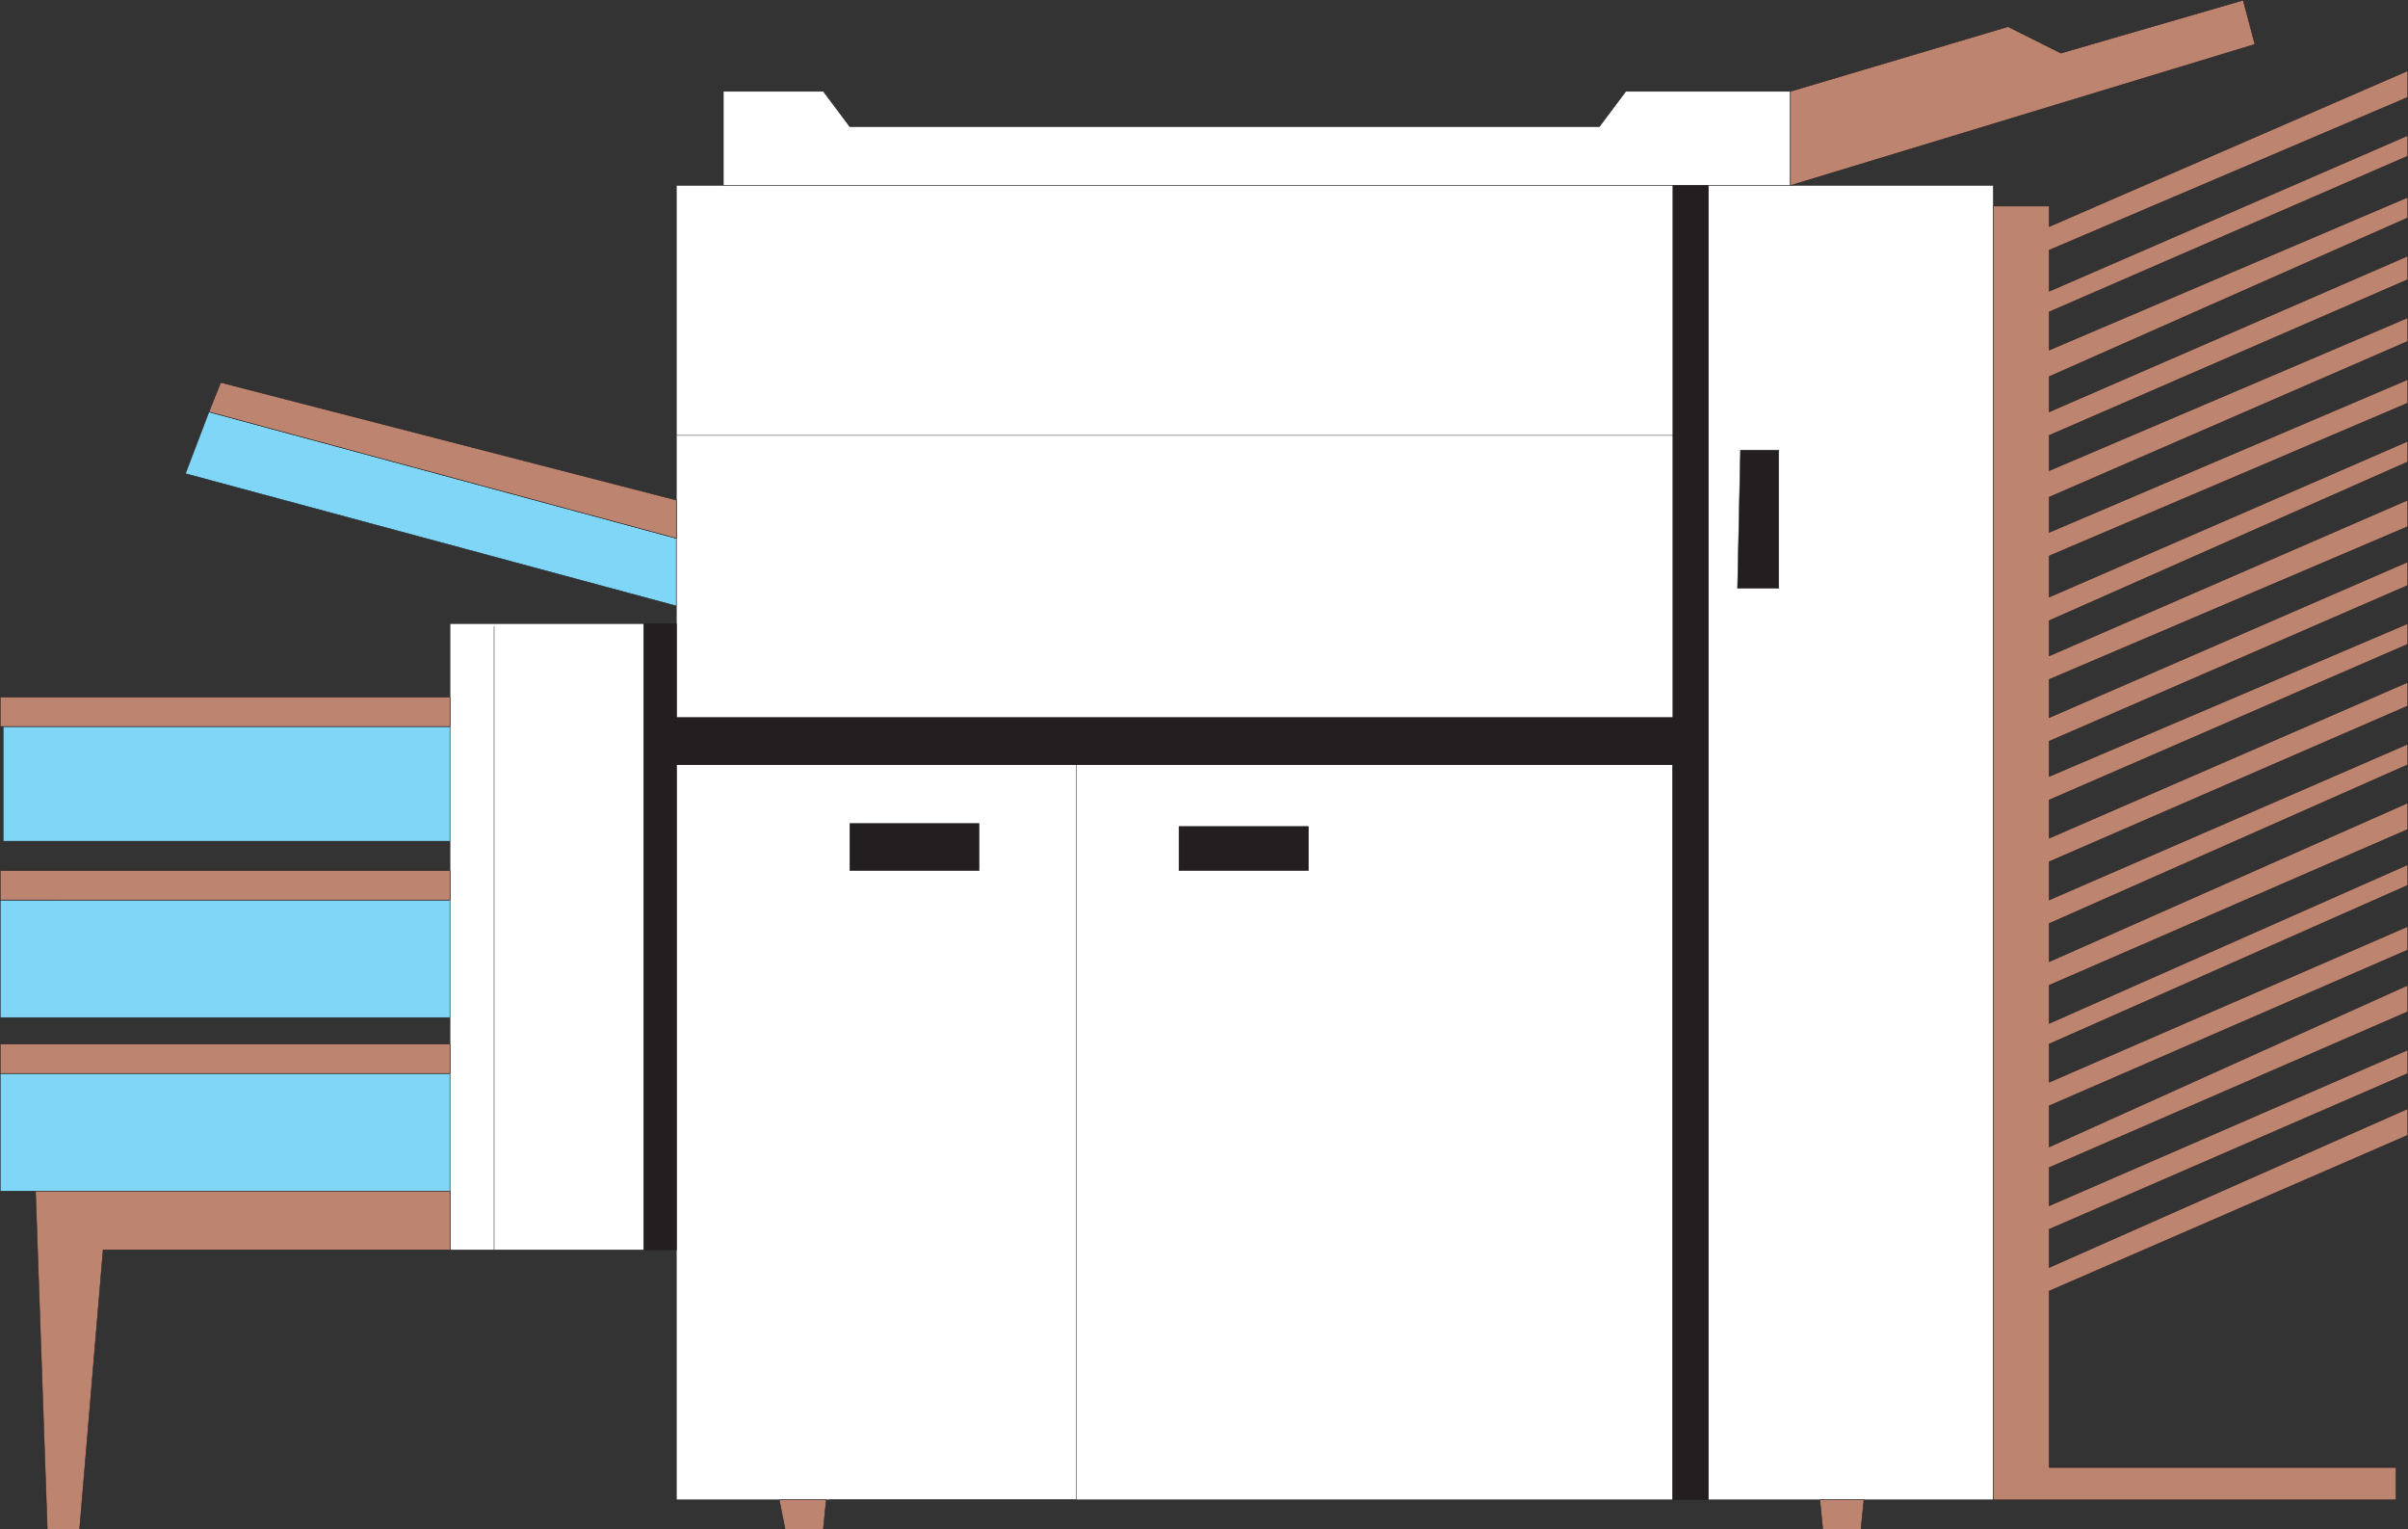 <svg xmlns="http://www.w3.org/2000/svg" width="614.37" height="390.118"><rect width="100%" height="100%" fill="#333333" stroke="none"/><path fill="#7fd6f7" fill-rule="evenodd" d="m53.31 105.058-6 15.75 125.25 33.75v-17.25l-119.25-32.25"/><path fill="none" stroke="#231f20" stroke-linecap="round" stroke-linejoin="round" stroke-miterlimit="10" stroke-width=".12" d="m53.31 105.058-6 15.75 125.25 33.75v-17.25zm0 0"/><path fill="#fff" fill-rule="evenodd" d="M184.56 23.308v24h272.25v-24h-42l-6.75 9H216.81l-6.75-9h-25.5"/><path fill="none" stroke="#231f20" stroke-linecap="round" stroke-linejoin="round" stroke-miterlimit="10" stroke-width=".12" d="M184.56 23.308v24h272.25v-24h-42l-6.75 9H216.81l-6.75-9zm0 0"/><path fill="#7fd6f7" fill-rule="evenodd" d="M.81 185.308v29.25h114v-29.25H.81"/><path fill="none" stroke="#231f20" stroke-linecap="round" stroke-linejoin="round" stroke-miterlimit="10" stroke-width=".12" d="M.81 185.308v29.25h114v-29.25zm0 0"/><path fill="#7fd6f7" fill-rule="evenodd" d="M.06 273.808v30h114.75v-30H.06"/><path fill="none" stroke="#231f20" stroke-linecap="round" stroke-linejoin="round" stroke-miterlimit="10" stroke-width=".12" d="M.06 273.808v30h114.75v-30zm0 0"/><path fill="#7fd6f7" fill-rule="evenodd" d="M.06 230.308v29.25h114.75v-30H.06v.75"/><path fill="none" stroke="#231f20" stroke-linecap="round" stroke-linejoin="round" stroke-miterlimit="10" stroke-width=".12" d="M.06 230.308v29.25h114.75v-30H.06Zm0 0"/><path fill="#fff" fill-rule="evenodd" d="M114.81 159.058v159.75h49.5v-159.75h-49.5"/><path fill="none" stroke="#231f20" stroke-linecap="round" stroke-linejoin="round" stroke-miterlimit="10" stroke-width=".12" d="M114.81 159.058v159.75h49.5v-159.75zm0 0"/><path fill="#fff" fill-rule="evenodd" d="M172.56 195.058v187.5h254.25v-187.5H172.56"/><path fill="none" stroke="#231f20" stroke-linecap="round" stroke-linejoin="round" stroke-miterlimit="10" stroke-width=".12" d="M172.56 195.058v187.5h254.25v-187.5zm0 0"/><path fill="#fff" fill-rule="evenodd" d="M435.81 47.308v335.25h72.75V47.308h-72.75"/><path fill="none" stroke="#231f20" stroke-linecap="round" stroke-linejoin="round" stroke-miterlimit="10" stroke-width=".12" d="M435.81 47.308v335.25h72.75V47.308Zm0 0"/><path fill="#fff" fill-rule="evenodd" d="M172.56 48.058v135h255V47.308h-255v.75"/><path fill="none" stroke="#231f20" stroke-linecap="round" stroke-linejoin="round" stroke-miterlimit="10" stroke-width=".12" d="M172.56 48.058v135h255V47.308h-255zm0 0"/><path fill="#231f20" fill-rule="evenodd" d="M172.56 159.058h-8.25v159.75h8.25v-123.75h254.25v187.5h9V47.308h-9v135.75H172.56v-24"/><path fill="none" stroke="#231f20" stroke-linecap="round" stroke-linejoin="round" stroke-miterlimit="10" stroke-width=".12" d="M172.56 159.058h-8.25v159.75h8.25v-123.75h254.25v187.5h9V47.308h-9v135.75H172.56Zm0 0"/><path fill="#bd846f" fill-rule="evenodd" d="M508.56 52.558v330h102.75v-8.25h-88.5v-45l91.5-39.75v-6.75l-91.5 40.5v-9.75l91.5-39.75v-6l-91.5 39.75v-9.75l91.5-39.75v-6.75l-91.5 41.25v-10.5l91.5-39.75v-6l-91.5 39.75v-9.75l91.5-40.5v-5.25l-91.5 40.5v-9.75l91.5-39.75v-6.75l-91.5 40.5v-9.75l91.5-40.5v-5.25l-91.5 39.75v-9.75l91.5-39.75v-6l-91.5 39.75v-9.75l91.5-39.75v-5.25l-91.5 39v-9l91.5-39.75v-6l-91.5 39.75v-9.75l91.5-39v-6.75l-91.5 39.75v-9l91.5-40.5v-5.25l-91.5 39.75v-10.5l91.5-39v-6l-91.5 39v-9l91.5-39.75v-6l-91.5 39v-9l91.5-39.75v-6l-91.5 39.75v-9l91.5-40.5v-5.25l-91.5 39v-9.75l91.5-39.75v-5.25l-91.5 39.75v-10.5l91.5-39v-6.75l-91.5 39.75v-5.25h-14.25"/><path fill="none" stroke="#231f20" stroke-linecap="round" stroke-linejoin="round" stroke-miterlimit="10" stroke-width=".12" d="M508.56 52.558v330h102.75v-8.25h-88.5v-45l91.5-39.75v-6.75l-91.5 40.5v-9.75l91.5-39.75v-6l-91.5 39.75v-9.75l91.5-39.75v-6.75l-91.5 41.25v-10.5l91.5-39.75v-6l-91.5 39.75v-9.75l91.5-40.5v-5.25l-91.5 40.5v-9.75l91.5-39.75v-6.75l-91.5 40.5v-9.75l91.5-40.5v-5.25l-91.5 39.75v-9.75l91.5-39.75v-6l-91.5 39.75v-9.75l91.5-39.75v-5.25l-91.5 39v-9l91.5-39.75v-6l-91.5 39.75v-9.75l91.5-39v-6.75l-91.5 39.75v-9l91.5-40.5v-5.25l-91.5 39.75v-10.5l91.5-39v-6l-91.5 39v-9l91.5-39.75v-6l-91.5 39v-9l91.5-39.75v-6l-91.5 39.75v-9l91.5-40.5v-5.25l-91.5 39v-9.75l91.5-39.75v-5.25l-91.5 39.75v-10.5l91.5-39v-6.75l-91.5 39.75v-5.25zm0 0"/><path fill="#bd846f" fill-rule="evenodd" d="m172.56 137.308-119.25-32.25 3-7.5 116.25 30v9.75"/><path fill="none" stroke="#231f20" stroke-linecap="round" stroke-linejoin="round" stroke-miterlimit="10" stroke-width=".12" d="m172.56 137.308-119.25-32.25 3-7.5 116.25 30zm0 0"/><path fill="#bd846f" fill-rule="evenodd" d="M456.81 23.308v24l118.5-36-3-11.25-46.5 13.5-13.5-6.75-55.5 16.5"/><path fill="none" stroke="#231f20" stroke-linecap="round" stroke-linejoin="round" stroke-miterlimit="10" stroke-width=".12" d="M456.81 23.308v24l118.5-36-3-11.25-46.5 13.5-13.5-6.75zm0 0"/><path fill="#bd846f" fill-rule="evenodd" d="M114.81 185.308H.06v-7.5h114.75v7.5"/><path fill="none" stroke="#231f20" stroke-linecap="round" stroke-linejoin="round" stroke-miterlimit="10" stroke-width=".12" d="M114.81 185.308H.06v-7.5h114.75zm0 0"/><path fill="#bd846f" fill-rule="evenodd" d="M114.81 229.558v-7.5H.06v7.5h114.75"/><path fill="none" stroke="#231f20" stroke-linecap="round" stroke-linejoin="round" stroke-miterlimit="10" stroke-width=".12" d="M114.81 229.558v-7.5H.06v7.5zm0 0"/><path fill="#bd846f" fill-rule="evenodd" d="M114.81 266.308v7.5H.06v-7.5h114.75"/><path fill="none" stroke="#231f20" stroke-linecap="round" stroke-linejoin="round" stroke-miterlimit="10" stroke-width=".12" d="M114.81 266.308v7.5H.06v-7.5zm0 0"/><path fill="#231f20" fill-rule="evenodd" d="m443.31 150.058.75-35.25h9.75v35.25h-10.5"/><path fill="none" stroke="#231f20" stroke-linecap="round" stroke-linejoin="round" stroke-miterlimit="10" stroke-width=".12" d="m443.31 150.058.75-35.25h9.75v35.25zm0 0"/><path fill="#231f20" fill-rule="evenodd" d="M216.81 221.308v-11.25h33v12h-33v-.75"/><path fill="none" stroke="#231f20" stroke-linecap="round" stroke-linejoin="round" stroke-miterlimit="10" stroke-width=".12" d="M216.81 221.308v-11.25h33v12h-33zm0 0"/><path fill="#231f20" fill-rule="evenodd" d="M300.81 210.808h33v11.25h-33v-11.25"/><path fill="none" stroke="#231f20" stroke-linecap="round" stroke-linejoin="round" stroke-miterlimit="10" stroke-width=".12" d="M300.81 210.808h33v11.25h-33zm0 0"/><path fill="#bd846f" fill-rule="evenodd" d="M475.56 382.558h-11.25l.75 7.5h9.75l.75-7.5"/><path fill="none" stroke="#231f20" stroke-linecap="round" stroke-linejoin="round" stroke-miterlimit="10" stroke-width=".12" d="M475.56 382.558h-11.25l.75 7.5h9.75zm0 0"/><path fill="#bd846f" fill-rule="evenodd" d="M210.81 382.558h-12l1.5 7.5h9.75l.75-7.5"/><path fill="none" stroke="#231f20" stroke-linecap="round" stroke-linejoin="round" stroke-miterlimit="10" stroke-width=".12" d="M210.81 382.558h-12l1.5 7.5h9.75zm0 0"/><path fill="#bd846f" fill-rule="evenodd" d="M114.81 303.808v15h-88.5l-6 71.25h-8.25l-3-86.25h105.75"/><path fill="none" stroke="#231f20" stroke-linecap="round" stroke-linejoin="round" stroke-miterlimit="10" stroke-width=".12" d="M114.81 303.808v15h-88.5l-6 71.25h-8.25l-3-86.25zm159.75-108.75v187.5h-63m-39-271.5h254.25m-152.25 84v187.5m-102-271.5h254.25m-300.75 48.75v159"/></svg>
